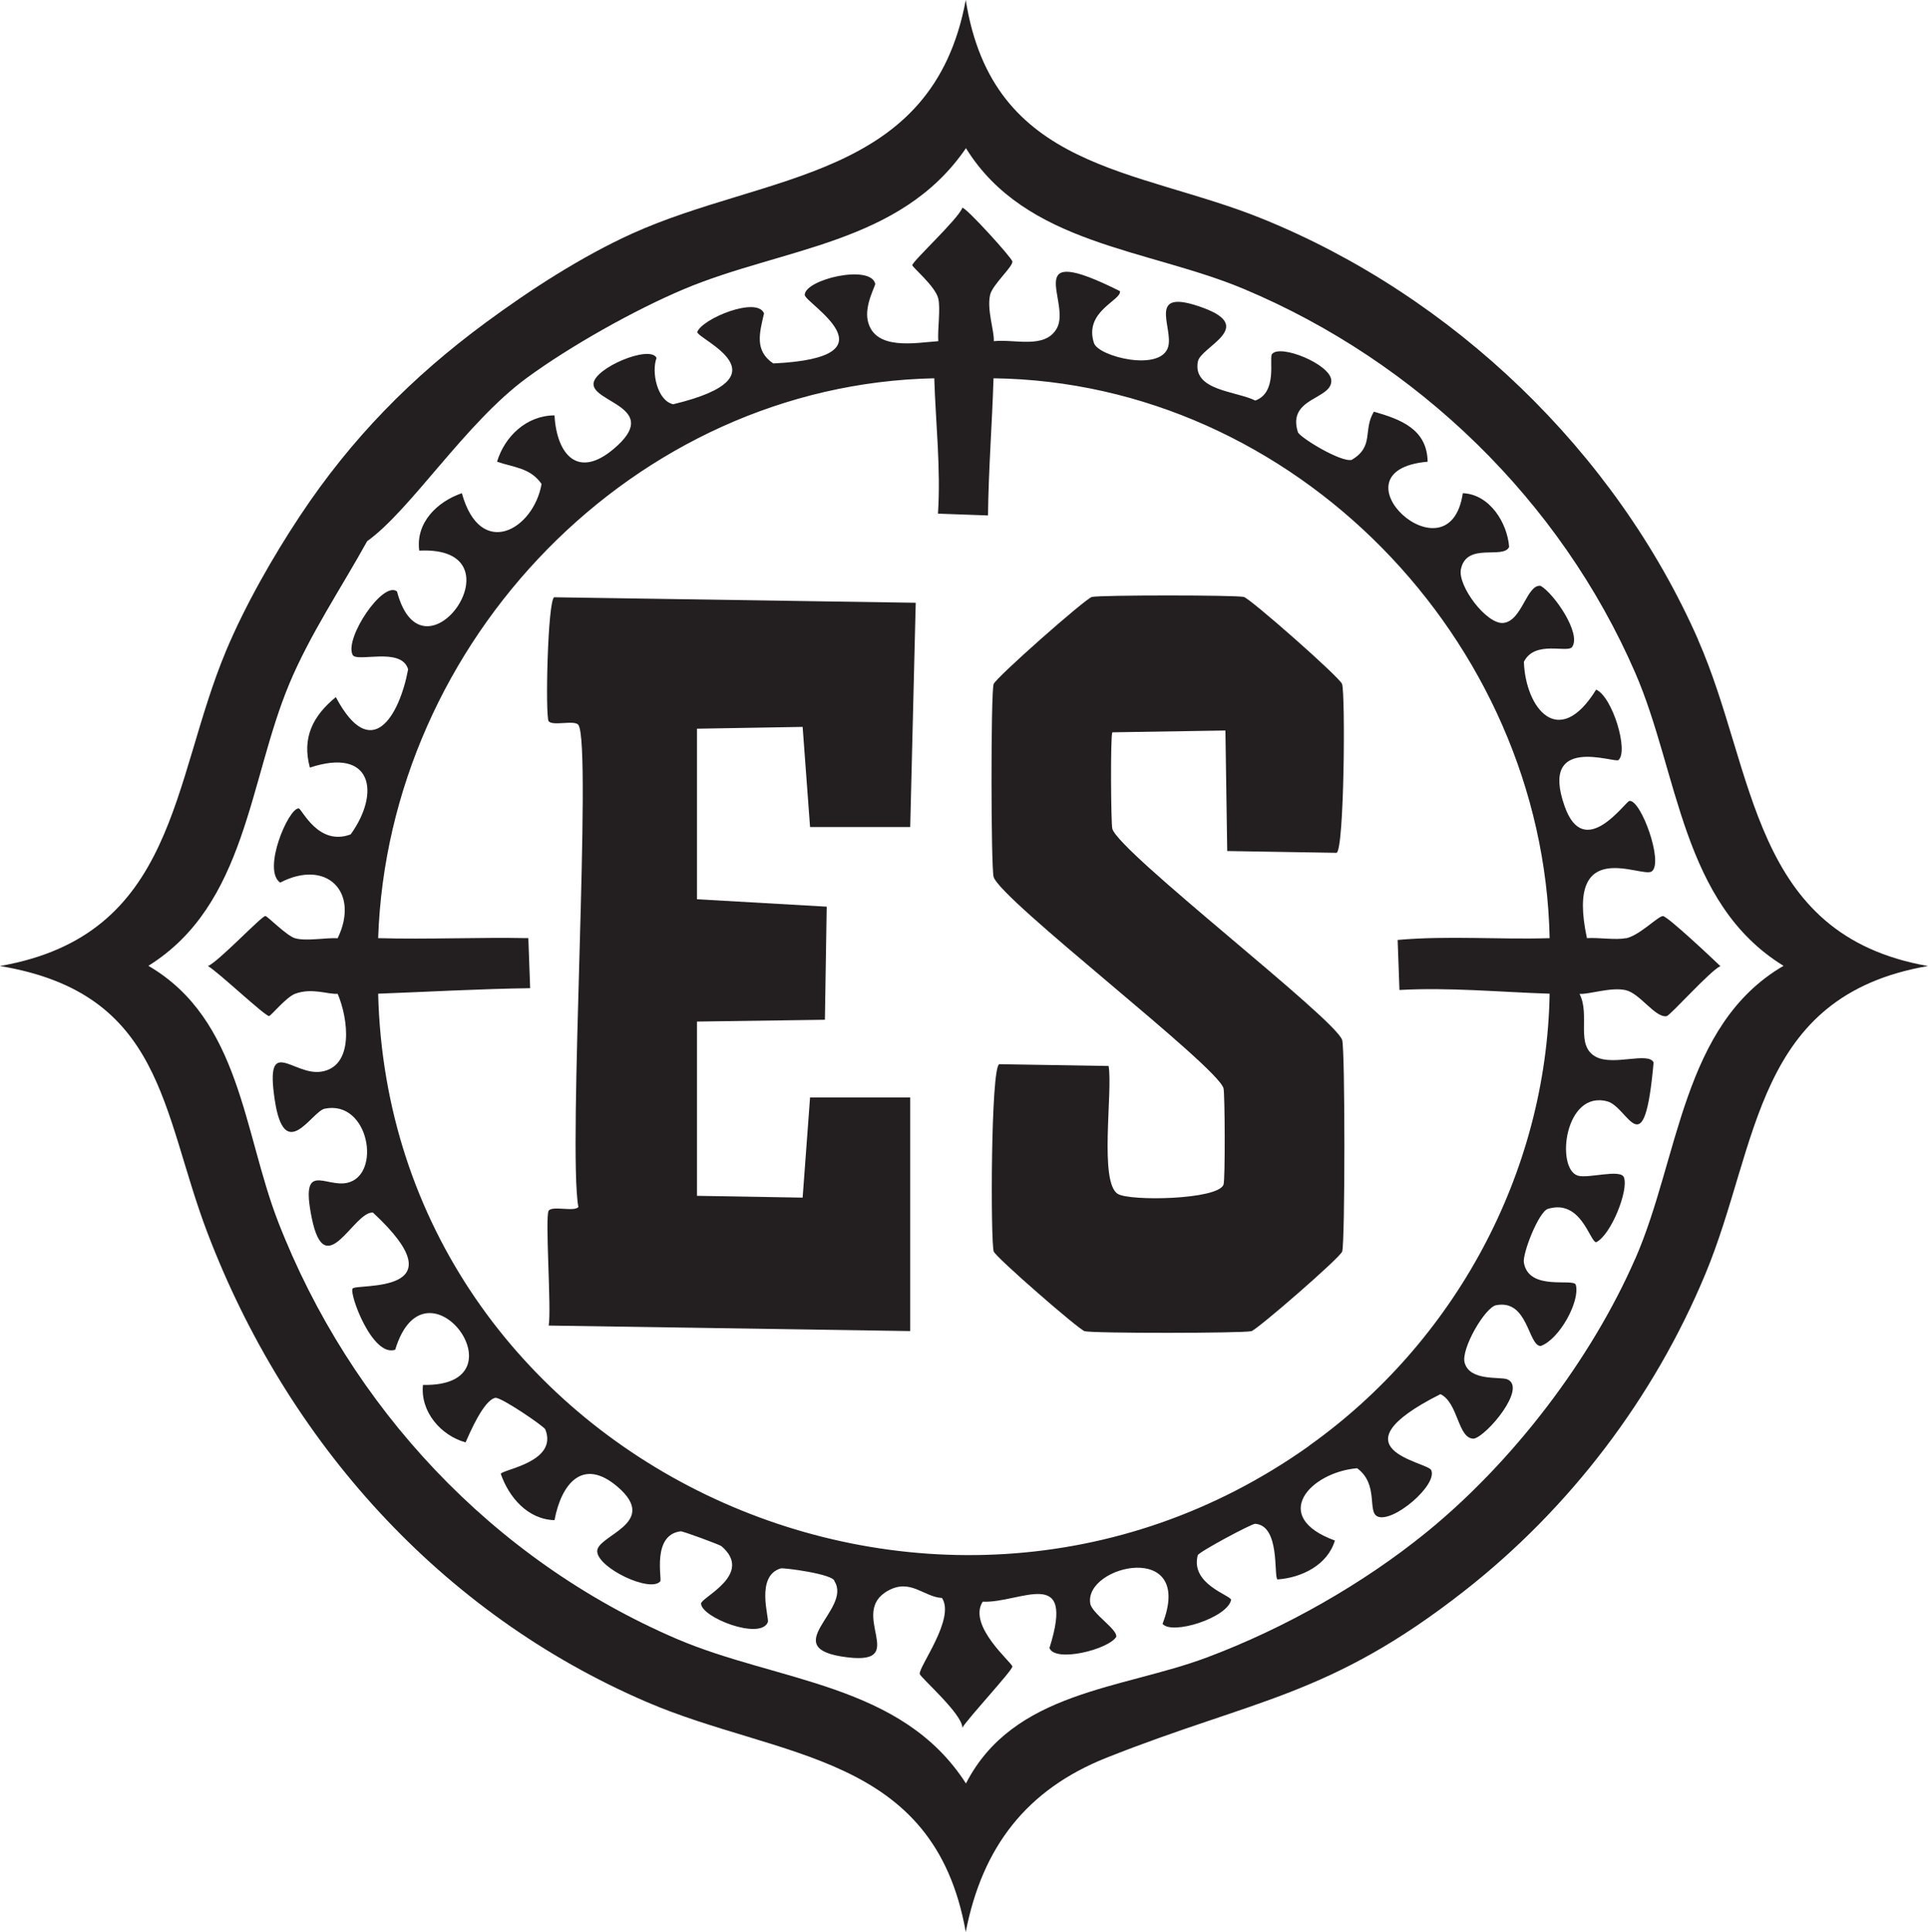 <?xml version="1.0" encoding="UTF-8"?>
<svg id="Layer_1" xmlns="http://www.w3.org/2000/svg" version="1.1" viewBox="0 0 192.31 192.68">
  <!-- Generator: Adobe Illustrator 29.7.1, SVG Export Plug-In . SVG Version: 2.1.1 Build 8)  -->
  <defs>
    <style>
      .st0 {
        fill: #231f20;
      }
    </style>
  </defs>
  <path class="st0" d="M169.38,63.8c-8.26-18.76-24.46-34.27-43.46-41.98-12.55-5.09-26.9-4.79-29.59-21.82-3.33,17.98-19.88,17.23-33.28,23.3-5.03,2.28-10.18,5.61-14.61,8.88-7.37,5.43-13.41,11.57-18.49,19.23-2.7,4.06-5.52,9.01-7.4,13.5-5.48,13.08-4.91,28.37-22.56,31.44,16.35,2.71,16.09,14.51,20.71,26.63,7.93,20.78,23.24,37.94,43.82,46.78,13.25,5.7,28.64,5.03,31.81,22.93,1.65-8.46,6.05-14.2,14.05-17.38,14.72-5.85,22.19-6.06,35.69-16.64,10.52-8.24,18.9-19.25,24.04-31.62,5.38-12.94,4.83-27.69,22.19-30.7-17.72-3.12-17.12-19.37-22.93-32.55ZM163.1,125.56c-4.42,10.1-12.19,20.22-20.71,27.18-6.39,5.22-14.29,9.68-22,12.57-8.52,3.19-19.3,3.35-24.04,12.57-6.43-10.02-18.76-10.1-28.85-14.42-18.33-7.87-32.56-23.07-39.76-41.61-3.46-8.91-3.76-20.18-12.94-25.52,9.78-6.09,10.01-18.44,14.05-28.11,2.08-4.98,5.17-9.54,7.77-14.24,4.37-3.13,9.78-11.77,15.9-16.27,4.3-3.16,10.79-6.81,15.72-8.88,9.84-4.14,21.56-4.47,28.11-14.05,5.97,9.64,18.15,10.02,27.74,14.05,17.25,7.25,31.55,21.07,39.02,38.28,4.33,9.97,4.6,22.96,14.79,29.22-10.14,5.91-10.39,19.16-14.79,29.22Z"/>
  <path class="st0" d="M162.17,93.57c-1.02.21-2.71-.08-3.88,0-2.23-10.35,5.51-5.93,6.47-6.66,1.19-.9-1.08-7.14-2.22-7.03-.42.04-4.51,6.08-6.47.55-2.57-7.24,4.98-4.3,5.36-4.62,1.04-.88-.58-6.29-2.22-7.03-3.75,6.07-7.04,1.85-7.21-2.77,1.1-2.2,4.35-.84,4.81-1.48.96-1.35-1.83-5.36-3.14-6.1-1.39-.17-1.83,3.48-3.7,3.7-1.68.19-4.6-3.71-4.25-5.36.57-2.73,4.23-.95,4.81-2.22-.18-2.39-1.93-5.25-4.62-5.36-1.34,9.03-13.52-2.25-3.51-3.14-.05-3.26-2.71-4.23-5.36-4.99-1.12,1.85.07,3.46-2.22,4.81-1.1.25-5.2-2.26-5.36-2.77-1.11-3.48,3.46-3.24,3.33-5.18-.11-1.61-5.16-3.65-5.92-2.59-.3.43.59,3.81-1.66,4.62-1.94-.96-6.26-.98-5.73-3.88.27-1.48,5.85-3.41.55-5.36-5.8-2.14-2.96,1.93-3.51,3.88-.71,2.53-6.95.99-7.4-.37-1.04-3.17,2.78-4.27,2.59-5.18-10.08-5.05-4.84,1.08-6.29,3.7-1.17,2.11-4.19,1.06-6.29,1.29.06-1-.71-3.14-.37-4.62.24-1.03,2.28-2.8,2.22-3.33-.04-.36-4.63-5.41-4.99-5.36-.36,1.08-4.99,5.35-4.99,5.73,0,.21,2.3,2.1,2.59,3.33.24,1.01-.08,3.03,0,4.25-2.22.15-6.35.99-7.03-2.03-.35-1.57.79-3.52.74-3.7-.49-1.97-7-.43-7.03,1.11-.01.82,9.5,6.25-3.14,6.84-1.88-1.27-1.38-3.01-.92-4.99-.69-1.72-6.13.5-6.66,1.85-.01.73,9.27,4.41-2.4,7.21-1.6-.35-2.19-3.23-1.66-4.62-.65-1.34-6.24,1.01-6.29,2.59-.05,1.88,6.86,2.38,2.03,6.47-3.58,3.04-5.69.61-5.92-3.33-2.78.01-4.97,2.09-5.73,4.62,1.7.59,3.31.6,4.44,2.22-.8,4.58-6.11,7.59-7.95.92-2.49.86-4.62,2.96-4.25,5.73,10.57-.52.38,13.97-2.22,4.07-1.39-1.1-5.22,4.61-4.44,6.29.28.88,4.88-.84,5.55,1.48-.87,4.65-3.67,9.45-7.21,2.77-2.29,1.87-3.4,4.05-2.59,7.03,6.22-2.06,7.06,2.51,4.07,6.66-3.24,1.22-4.87-2.56-5.18-2.59-1.01-.08-3.68,6.14-1.85,7.4,4.64-2.41,7.96.96,5.73,5.55-1.16-.07-3.14.32-4.25,0-.82-.23-2.77-2.22-2.96-2.22-.38,0-4.71,4.6-5.73,4.99.93.51,5.71,5.02,6.1,4.99.17,0,1.71-1.89,2.59-2.22,1.69-.63,3.3.08,4.25,0,1.04,2.41,1.7,7.27-1.66,7.77-2.78.41-5.59-3.74-4.62,2.77.97,6.55,3.69,1.19,4.99.92,4.44-.91,5.71,6.66,2.22,7.4-2.19.46-4.69-2.27-3.51,3.51,1.34,6.58,4.17-.69,6.1-.55,8.94,8.29-1.67,7.04-2.03,7.58-.35.53,1.98,6.88,4.25,6.1,3.04-10.01,13.19,3.73,2.77,3.51-.28,2.69,1.81,5.06,4.25,5.73.45-1.02,1.81-4.19,2.96-4.44.54-.12,4.88,2.85,4.99,3.14,1.31,3.27-4.28,4-4.44,4.44.81,2.33,2.68,4.54,5.36,4.62.68-3.62,2.81-6.31,6.29-3.33,4.29,3.68-2.15,4.84-2.03,6.47.12,1.66,5.29,4.12,6.29,2.96.19-.23-.86-4.63,2.03-4.99.21-.03,3.9,1.34,4.07,1.48,3.28,2.81-2.05,5.12-2.03,5.73.03,1.39,5.93,3.68,6.66,1.85.16-.4-1.27-4.6,1.29-5.36.28-.08,5.34.57,5.36,1.29,1.79,2.85-5.94,6.71,1.29,7.58,6.27.76-.02-4.43,4.07-6.66,2.23-1.22,3.55.64,5.36.74,1.35,2.05-2.34,6.87-2.22,7.58.06.34,4.27,4,4.25,5.36.53-.91,4.99-5.71,4.99-6.1,0-.37-4.49-4.06-2.96-6.47,3.73.17,9.3-3.74,6.66,4.62.56,1.48,5.88.15,6.66-1.11.16-.74-2.43-2.33-2.59-3.33-.63-3.84,10.45-6.35,7.21,2.03.95,1.15,6.49-.61,6.84-2.4-.09-.47-4.08-1.57-3.33-4.44.08-.32,5.41-3.17,5.73-3.14,2.51.18,1.83,5.23,2.22,5.55,2.39-.16,5-1.43,5.73-3.88-6.54-2.38-2.47-6.81,2.22-7.21,2.18,1.61.99,4.34,2.03,4.81,1.53.69,6.02-3.13,5.36-4.62-.37-.84-10.07-2.05.92-7.58,1.8.87,1.72,4.48,3.33,4.44,1.29-.26,5.35-5.09,3.33-5.92-.68-.28-3.74.22-4.25-1.66-.37-1.38,2.03-5.51,3.14-5.73,3.19-.62,3.18,4.02,4.44,4.07,1.86-.64,3.96-4.47,3.51-6.1-.19-.71-4.69.68-5.18-2.22-.15-.91,1.48-5.08,2.4-5.36,3.31-1,4.16,3.26,4.81,3.33,1.49-.73,3.26-5.2,2.77-6.47-.34-.88-3.59.16-4.62-.18-2.2-.74-1.29-8.54,2.96-7.4,2.13.57,3.67,6.74,4.62-3.88-.52-1.09-3.96.36-5.73-.55-2.14-1.11-.55-4.17-1.66-6.29.97.06,3.15-.71,4.62-.37,1.42.33,2.94,2.78,4.07,2.59.36-.06,4.35-4.54,5.36-4.99-.74-.71-5.28-4.99-5.73-4.99-.49,0-2.33,1.94-3.7,2.22ZM130.55,144.23c-37.73,26.79-91.68,1.18-92.83-45.12,5.04-.19,10.11-.48,15.16-.55l-.18-4.99c-4.99-.1-10,.14-14.98,0,1.01-29.62,25.52-55.22,55.47-55.84.14,4.48.66,8.99.37,13.5l4.99.18c.05-4.55.41-9.15.55-13.68,30,.4,54.85,26.1,55.47,55.84-5.04.16-10.12-.27-15.16.18l.18,4.99c5-.28,10,.21,14.98.37-.32,17.95-9.49,34.79-24.04,45.12Z"/>
  <path class="st0" d="M54.73,71.93c.37.52,2.59-.15,2.96.37,1.39,1.96-1.07,42.35,0,48.08-.37.52-2.59-.15-2.96.37-.39.55.29,9.9,0,11.46l36.06.55v-23.3h-9.99l-.74,9.99-10.54-.18v-17.38l12.76-.18.18-11.28-12.94-.74v-17.01l10.54-.18.74,9.99h9.99l.55-22.37-36.06-.55c-.65.29-.91,11.88-.55,12.39Z"/>
  <path class="st0" d="M110.95,82.66c-.14-.5-.2-9.18,0-9.62l11.28-.18.18,12.02,10.91.18c.77-.34.88-15.72.55-16.83-.18-.63-9.16-8.53-9.8-8.69-.79-.2-14.37-.2-15.16,0-.64.16-9.6,8.07-9.8,8.69-.29.92-.27,18.31,0,19.23.67,2.29,22.27,18.82,22.93,21.08.14.49.18,9.17,0,9.62-.59,1.51-9.33,1.66-10.54.92-1.89-1.14-.49-10.21-.92-12.76l-10.91-.18c-.85.38-.87,17.72-.55,18.68.19.57,8.48,7.78,9.06,7.95.8.23,15.82.21,16.64,0,.58-.15,8.9-7.37,9.06-7.95.29-1.01.29-20.07,0-21.08-.61-2.08-22.23-18.69-22.93-21.08Z"/>
</svg>